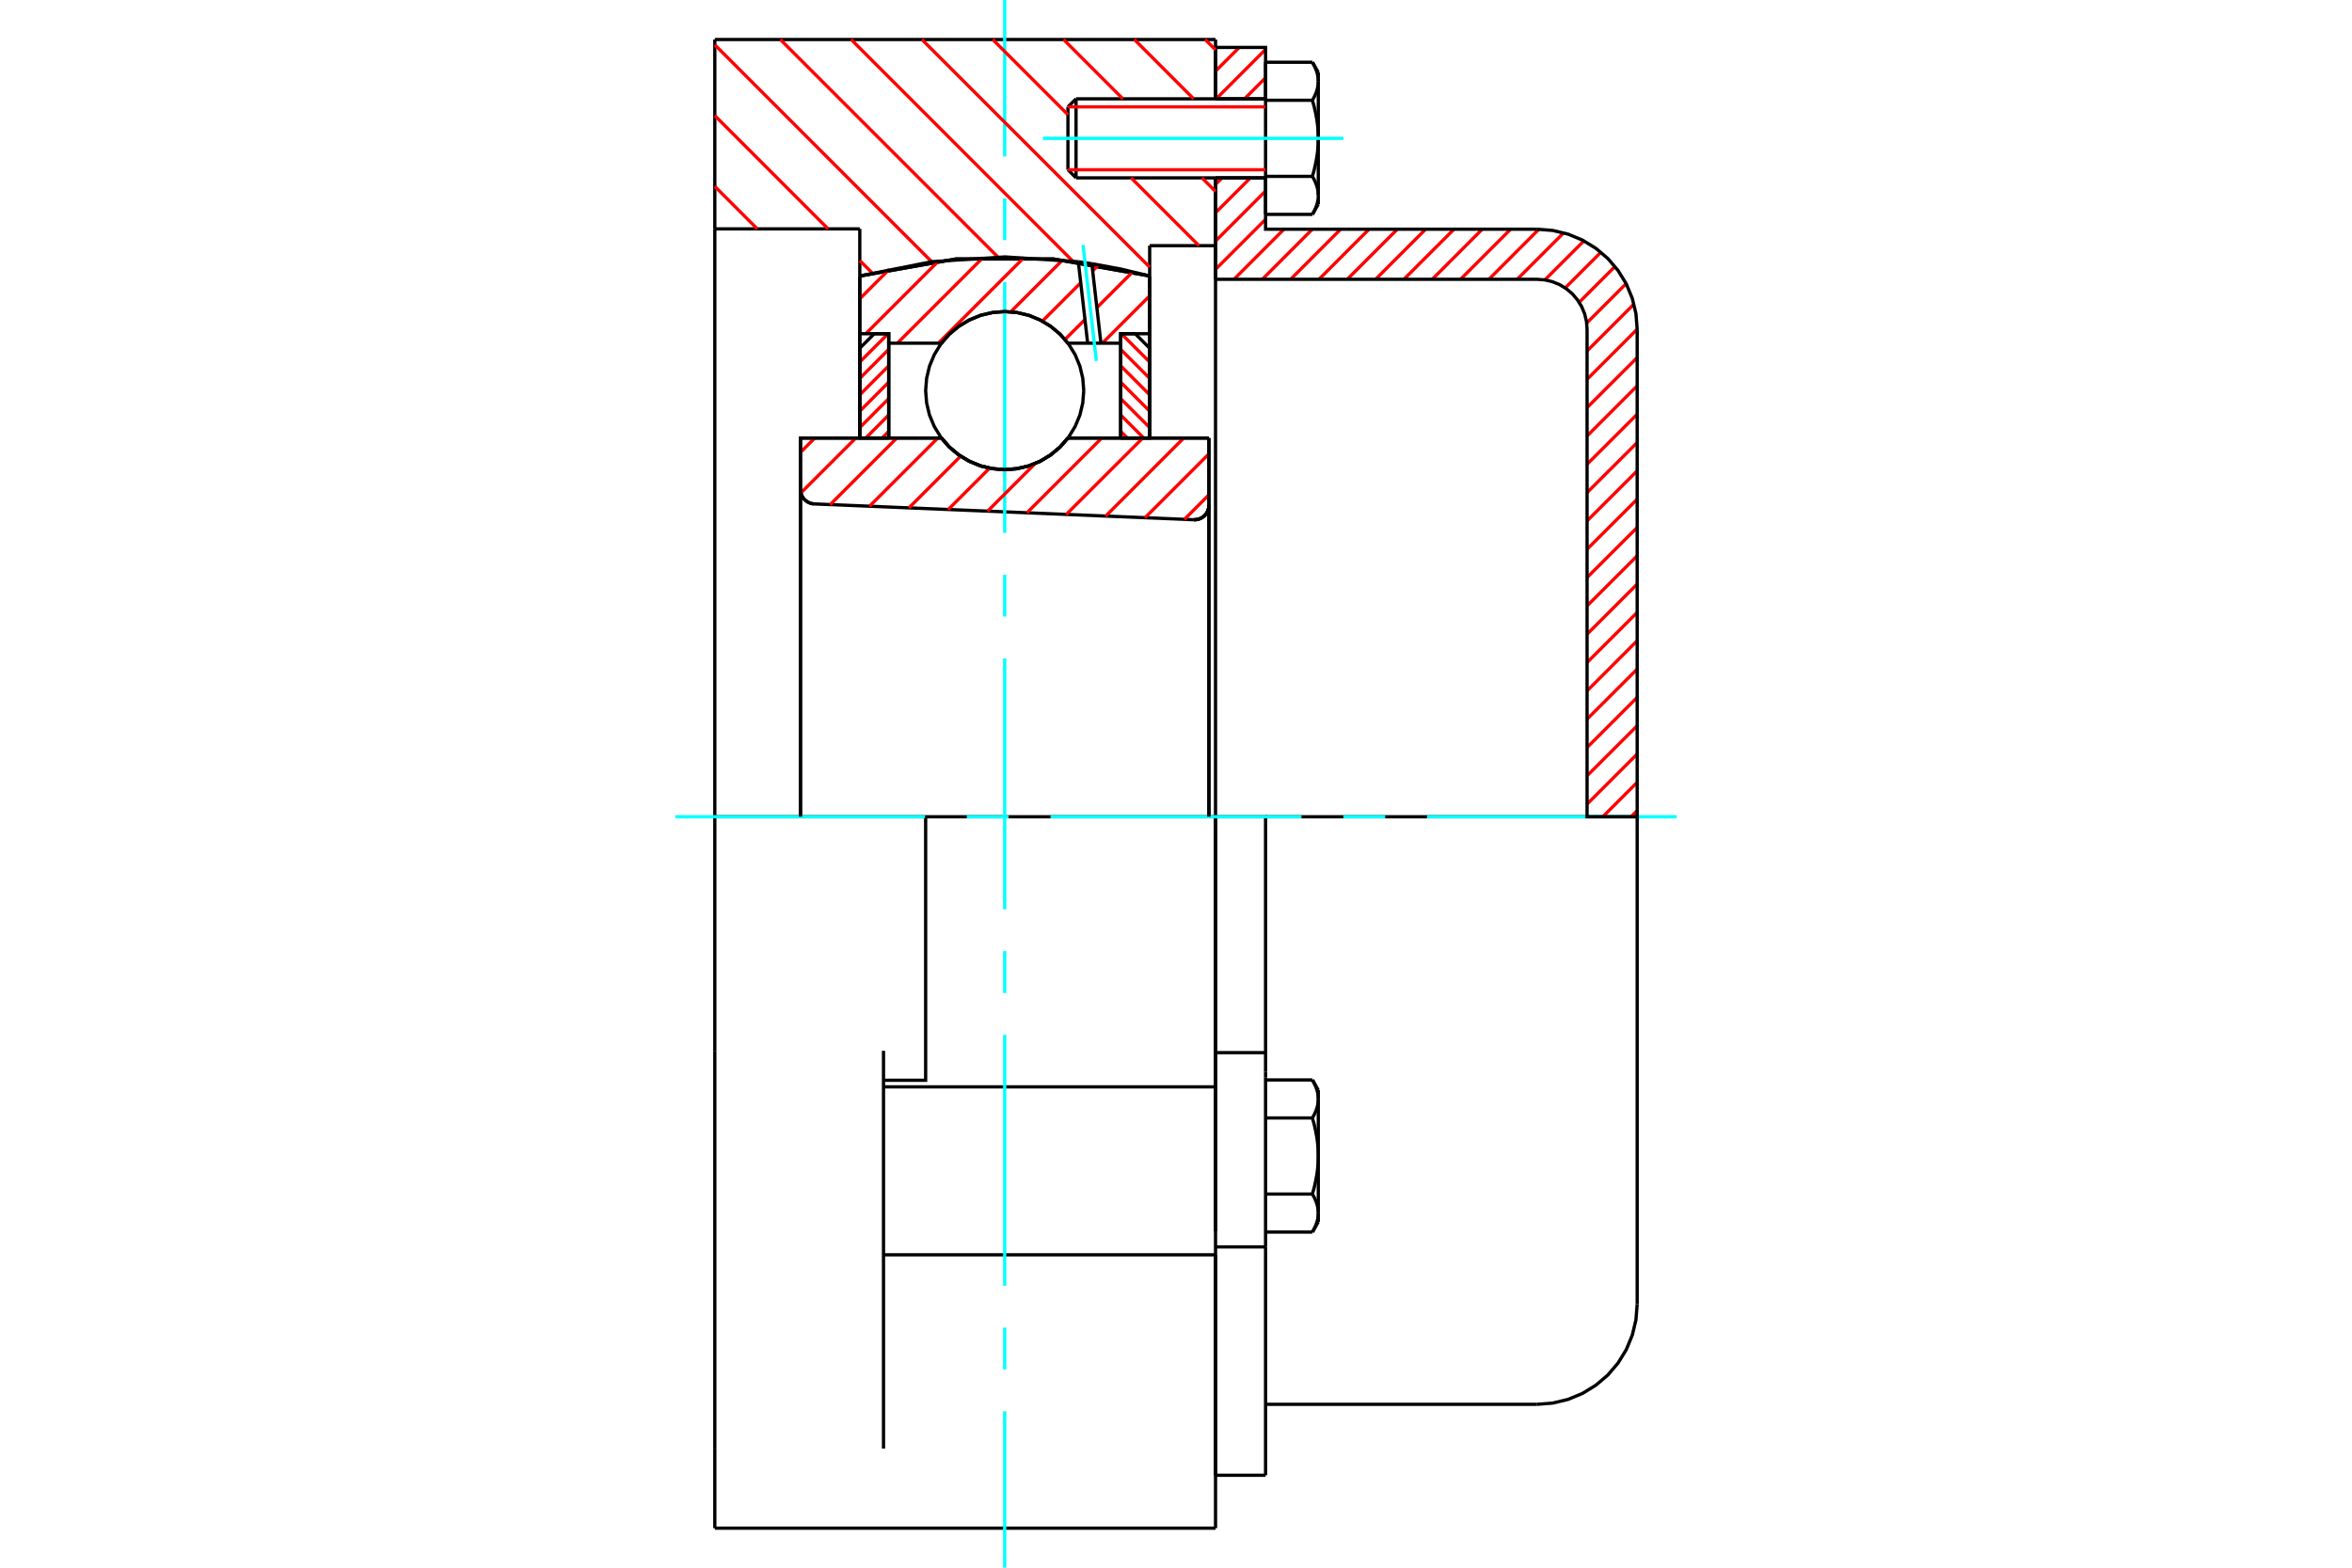 <?xml version="1.0" standalone="no"?>
<!DOCTYPE svg PUBLIC "-//W3C//DTD SVG 1.1//EN"
	"http://www.w3.org/Graphics/SVG/1.1/DTD/svg11.dtd">
<svg xmlns="http://www.w3.org/2000/svg" height="100%" width="100%" viewBox="0 0 36000 24000">
	<rect x="-1800" y="-1200" width="39600" height="26400" style="fill:#FFF"/>
	<g style="fill:none; fill-rule:evenodd" transform="matrix(1 0 0 1 0 0)">
		<g style="fill:none; stroke:#000; stroke-width:50; shape-rendering:geometricPrecision">
			<polyline points="18273,7957 18309,7955 18344,7948 18377,7936 18408,7918 18436,7895 18460,7868 18479,7838 18493,7805 18501,7771 18504,7735"/>
			<line x1="18504" y1="6706" x2="18504" y2="7735"/>
			<line x1="16346" y1="6706" x2="18504" y2="6706"/>
			<polyline points="14410,6706 14533,6846 14677,6966 14837,7062 15010,7133 15192,7175 15378,7190 15564,7175 15746,7133 15919,7062 16079,6966 16223,6846 16346,6706"/>
			<line x1="12252" y1="6706" x2="14410" y2="6706"/>
			<line x1="12252" y1="7493" x2="12252" y2="6706"/>
			<polyline points="12252,7493 12255,7527 12262,7560 12275,7591 12292,7620 12314,7647 12339,7669 12368,7688 12398,7702 12431,7711 12465,7715"/>
			<line x1="18273" y1="7957" x2="12465" y2="7715"/>
			<line x1="18504" y1="7735" x2="18504" y2="12504"/>
			<line x1="12252" y1="7493" x2="12252" y2="12504"/>
			<polyline points="18273,7957 18309,7955 18344,7948 18377,7936 18408,7918 18436,7895 18460,7868 18479,7838 18493,7805 18501,7771 18504,7735"/>
			<line x1="10941" y1="605" x2="18605" y2="605"/>
			<line x1="18605" y1="19210" x2="18605" y2="16639"/>
			<line x1="13523" y1="16639" x2="18605" y2="16639"/>
			<line x1="18605" y1="12504" x2="18605" y2="16639"/>
			<line x1="18605" y1="12504" x2="14168" y2="12504"/>
			<line x1="18605" y1="19210" x2="18605" y2="23395"/>
			<line x1="10941" y1="23395" x2="10941" y2="22177"/>
			<line x1="13523" y1="22177" x2="13523" y2="16087"/>
			<line x1="14168" y1="12504" x2="10941" y2="12504"/>
			<line x1="13160" y1="3504" x2="10941" y2="3504"/>
			<line x1="13160" y1="4225" x2="13160" y2="3504"/>
			<polyline points="17597,4225 16125,3965 14631,3965 13160,4225"/>
			<line x1="17597" y1="3761" x2="17597" y2="4225"/>
			<line x1="18605" y1="3761" x2="17597" y2="3761"/>
			<line x1="18605" y1="2723" x2="18605" y2="3761"/>
			<line x1="18605" y1="605" x2="18605" y2="1513"/>
			<line x1="10941" y1="3504" x2="10941" y2="605"/>
			<line x1="10941" y1="16087" x2="10941" y2="12504"/>
			<polyline points="13523,16538 14168,16538 14168,12504"/>
			<line x1="13160" y1="6701" x2="13160" y2="4225"/>
			<line x1="17597" y1="4225" x2="17597" y2="6701"/>
			<line x1="18605" y1="3761" x2="18605" y2="18849"/>
			<line x1="10941" y1="12504" x2="10941" y2="3504"/>
			<line x1="10941" y1="22177" x2="10941" y2="16087"/>
			<line x1="13523" y1="19210" x2="18605" y2="19210"/>
			<line x1="10941" y1="23395" x2="18605" y2="23395"/>
			<line x1="18605" y1="16115" x2="19371" y2="16115"/>
			<line x1="19371" y1="16408" x2="19371" y2="16115"/>
			<line x1="19371" y1="16492" x2="19371" y2="16408"/>
			<line x1="19371" y1="19089" x2="19371" y2="16492"/>
			<polyline points="19371,16115 19371,12504 18605,12504"/>
			<line x1="18605" y1="22585" x2="18605" y2="19210"/>
			<line x1="19371" y1="22585" x2="19371" y2="19089"/>
			<polyline points="20178,16824 20178,16816 20178,16808 20177,16800 20177,16792 20176,16784 20176,16776 20175,16768 20174,16760 20172,16752 20171,16744 20169,16736 20168,16728 20166,16720 20164,16712 20162,16704 20160,16696 20157,16688 20155,16680 20152,16672 20149,16663 20146,16655 20143,16647 20140,16638 20136,16630 20133,16622 20129,16613 20125,16604 20121,16596 20117,16587 20113,16578 20108,16569 20103,16560 20098,16551 20093,16542 20088,16533"/>
			<line x1="20178" y1="16689" x2="20178" y2="16824"/>
			<polyline points="20178,17697 20178,17681 20178,17665 20177,17650 20177,17634 20176,17618 20176,17602 20175,17586 20174,17570 20172,17554 20171,17538 20169,17522 20168,17506 20166,17490 20164,17474 20162,17458 20160,17441 20157,17425 20155,17409 20152,17392 20149,17376 20146,17359 20143,17343 20140,17326 20136,17309 20133,17292 20129,17275 20125,17258 20121,17241 20117,17223 20113,17206 20108,17188 20103,17170 20098,17152 20093,17134 20088,17115"/>
			<line x1="20178" y1="16824" x2="20178" y2="17697"/>
			<polyline points="20088,17115 20093,17106 20098,17097 20103,17088 20108,17079 20113,17070 20117,17061 20121,17053 20125,17044 20129,17035 20133,17027 20136,17018 20140,17010 20143,17002 20146,16993 20149,16985 20152,16977 20155,16968 20157,16960 20160,16952 20162,16944 20164,16936 20166,16928 20168,16920 20169,16912 20171,16904 20172,16896 20174,16888 20175,16880 20176,16872 20176,16864 20177,16856 20177,16848 20178,16840 20178,16832 20178,16824"/>
			<polyline points="20178,18571 20178,18563 20178,18555 20177,18547 20177,18539 20176,18531 20176,18523 20175,18515 20174,18507 20172,18499 20171,18491 20169,18483 20168,18475 20166,18467 20164,18459 20162,18451 20160,18443 20157,18435 20155,18426 20152,18418 20149,18410 20146,18402 20143,18393 20140,18385 20136,18377 20133,18368 20129,18360 20125,18351 20121,18342 20117,18334 20113,18325 20108,18316 20103,18307 20098,18298 20093,18289 20088,18280"/>
			<line x1="20178" y1="17697" x2="20178" y2="18571"/>
			<polyline points="20088,18280 20093,18261 20098,18243 20103,18225 20108,18207 20113,18189 20117,18172 20121,18154 20125,18137 20129,18120 20133,18103 20136,18086 20140,18069 20143,18052 20146,18036 20149,18019 20152,18003 20155,17986 20157,17970 20160,17954 20162,17937 20164,17921 20166,17905 20168,17889 20169,17873 20171,17857 20172,17841 20174,17825 20175,17809 20176,17793 20176,17777 20177,17761 20177,17745 20178,17729 20178,17713 20178,17697"/>
			<line x1="20178" y1="18571" x2="20178" y2="18706"/>
			<polyline points="20088,18862 20093,18853 20098,18844 20103,18835 20108,18826 20113,18817 20117,18808 20121,18799 20125,18791 20129,18782 20133,18773 20136,18765 20140,18757 20143,18748 20146,18740 20149,18732 20152,18723 20155,18715 20157,18707 20160,18699 20162,18691 20164,18683 20166,18675 20168,18667 20169,18659 20171,18651 20172,18643 20174,18635 20175,18627 20176,18619 20176,18611 20177,18603 20177,18595 20178,18587 20178,18579 20178,18571"/>
			<line x1="19371" y1="18862" x2="20088" y2="18862"/>
			<line x1="19371" y1="18280" x2="20088" y2="18280"/>
			<line x1="19371" y1="17115" x2="20088" y2="17115"/>
			<line x1="19371" y1="16533" x2="20088" y2="16533"/>
			<polyline points="25059,12504 23526,12504 19371,12504"/>
			<line x1="25059" y1="19966" x2="25059" y2="12504"/>
			<line x1="16346" y1="1636" x2="16346" y2="2599"/>
			<line x1="16470" y1="1513" x2="16470" y2="2723"/>
			<polyline points="20178,1244 20178,1236 20178,1228 20177,1220 20177,1212 20176,1204 20176,1196 20175,1189 20174,1181 20172,1173 20171,1165 20169,1157 20168,1149 20166,1141 20164,1132 20162,1124 20160,1116 20157,1108 20155,1100 20152,1092 20149,1084 20146,1075 20143,1067 20140,1059 20136,1050 20133,1042 20129,1033 20125,1025 20121,1016 20117,1007 20113,998 20108,990 20103,981 20098,972 20093,962 20088,953"/>
			<line x1="20178" y1="1109" x2="20178" y2="1244"/>
			<polyline points="20088,3282 20093,3273 20098,3264 20103,3255 20108,3246 20113,3237 20117,3228 20121,3219 20125,3211 20129,3202 20133,3194 20136,3185 20140,3177 20143,3168 20146,3160 20149,3152 20152,3143 20155,3135 20157,3127 20160,3119 20162,3111 20164,3103 20166,3095 20168,3087 20169,3079 20171,3071 20172,3063 20174,3055 20175,3047 20176,3039 20176,3031 20177,3023 20177,3015 20178,3007 20178,2999 20178,2991 20178,3126"/>
			<polyline points="20178,2118 20178,2102 20178,2086 20177,2070 20177,2054 20176,2038 20176,2022 20175,2006 20174,1990 20172,1974 20171,1958 20169,1942 20168,1926 20166,1910 20164,1894 20162,1878 20160,1862 20157,1845 20155,1829 20152,1813 20149,1796 20146,1780 20143,1763 20140,1746 20136,1729 20133,1712 20129,1695 20125,1678 20121,1661 20117,1643 20113,1626 20108,1608 20103,1590 20098,1572 20093,1554 20088,1535"/>
			<line x1="20178" y1="1244" x2="20178" y2="2118"/>
			<polyline points="20088,1535 20093,1526 20098,1517 20103,1508 20108,1499 20113,1490 20117,1481 20121,1473 20125,1464 20129,1455 20133,1447 20136,1438 20140,1430 20143,1422 20146,1413 20149,1405 20152,1397 20155,1389 20157,1380 20160,1372 20162,1364 20164,1356 20166,1348 20168,1340 20169,1332 20171,1324 20172,1316 20174,1308 20175,1300 20176,1292 20176,1284 20177,1276 20177,1268 20178,1260 20178,1252 20178,1244"/>
			<polyline points="20178,2991 20178,2983 20178,2975 20177,2967 20177,2959 20176,2951 20176,2943 20175,2935 20174,2927 20172,2919 20171,2911 20169,2903 20168,2895 20166,2887 20164,2879 20162,2871 20160,2863 20157,2855 20155,2847 20152,2838 20149,2830 20146,2822 20143,2814 20140,2805 20136,2797 20133,2788 20129,2780 20125,2771 20121,2763 20117,2754 20113,2745 20108,2736 20103,2727 20098,2718 20093,2709 20088,2700"/>
			<line x1="20178" y1="2118" x2="20178" y2="2991"/>
			<polyline points="20088,2700 20093,2681 20098,2663 20103,2645 20108,2627 20113,2609 20117,2592 20121,2574 20125,2557 20129,2540 20133,2523 20136,2506 20140,2489 20143,2472 20146,2456 20149,2439 20152,2423 20155,2406 20157,2390 20160,2374 20162,2357 20164,2341 20166,2325 20168,2309 20169,2293 20171,2277 20172,2261 20174,2245 20175,2229 20176,2213 20176,2197 20177,2182 20177,2166 20178,2150 20178,2134 20178,2118"/>
			<line x1="19371" y1="1535" x2="20088" y2="1535"/>
			<polyline points="19371,1535 19371,2700 20088,2700"/>
			<line x1="19371" y1="953" x2="20088" y2="953"/>
			<line x1="19371" y1="953" x2="19371" y2="1535"/>
			<line x1="19371" y1="3282" x2="20088" y2="3282"/>
			<line x1="19371" y1="2700" x2="19371" y2="3282"/>
			<line x1="18605" y1="19089" x2="19371" y2="19089"/>
			<line x1="18605" y1="22585" x2="19371" y2="22585"/>
			<line x1="20178" y1="16689" x2="20088" y2="16533"/>
			<line x1="20088" y1="18862" x2="20178" y2="18706"/>
			<polyline points="23526,21499 23766,21480 24000,21424 24222,21332 24427,21206 24610,21050 24766,20867 24892,20662 24984,20440 25040,20206 25059,19966"/>
			<line x1="19371" y1="21499" x2="23526" y2="21499"/>
			<line x1="16470" y1="1513" x2="16346" y2="1636"/>
			<line x1="16346" y1="2599" x2="16470" y2="2723"/>
			<line x1="19371" y1="1513" x2="16470" y2="1513"/>
			<line x1="16470" y1="2723" x2="19371" y2="2723"/>
			<line x1="20178" y1="1109" x2="20088" y2="953"/>
			<line x1="20088" y1="3282" x2="20178" y2="3126"/>
		</g>
		<g style="fill:none; stroke:#0FF; stroke-width:50; shape-rendering:geometricPrecision">
			<line x1="15378" y1="24000" x2="15378" y2="21605"/>
			<line x1="15378" y1="20965" x2="15378" y2="20324"/>
			<line x1="15378" y1="19684" x2="15378" y2="15842"/>
			<line x1="15378" y1="15202" x2="15378" y2="14561"/>
			<line x1="15378" y1="13921" x2="15378" y2="10079"/>
			<line x1="15378" y1="9439" x2="15378" y2="8798"/>
			<line x1="15378" y1="8158" x2="15378" y2="4316"/>
			<line x1="15378" y1="3676" x2="15378" y2="3035"/>
			<line x1="15378" y1="2395" x2="15378" y2="0"/>
			<line x1="10336" y1="12504" x2="14158" y2="12504"/>
			<line x1="14798" y1="12504" x2="15439" y2="12504"/>
			<line x1="16079" y1="12504" x2="19921" y2="12504"/>
			<line x1="20561" y1="12504" x2="21202" y2="12504"/>
			<line x1="21842" y1="12504" x2="25664" y2="12504"/>
			<line x1="15963" y1="2118" x2="20561" y2="2118"/>
		</g>
		<g style="fill:none; stroke:#F00; stroke-width:50; shape-rendering:geometricPrecision">
			<line x1="25059" y1="12410" x2="24965" y2="12504"/>
			<line x1="25059" y1="11977" x2="24532" y2="12504"/>
			<line x1="25059" y1="11543" x2="24292" y2="12310"/>
			<line x1="25059" y1="11110" x2="24292" y2="11876"/>
			<line x1="25059" y1="10676" x2="24292" y2="11443"/>
			<line x1="25059" y1="10243" x2="24292" y2="11009"/>
			<line x1="25059" y1="9809" x2="24292" y2="10576"/>
			<line x1="25059" y1="9376" x2="24292" y2="10142"/>
			<line x1="25059" y1="8942" x2="24292" y2="9709"/>
			<line x1="25059" y1="8509" x2="24292" y2="9275"/>
			<line x1="25059" y1="8075" x2="24292" y2="8841"/>
			<line x1="25059" y1="7642" x2="24292" y2="8408"/>
			<line x1="25059" y1="7208" x2="24292" y2="7974"/>
			<line x1="25059" y1="6775" x2="24292" y2="7541"/>
			<line x1="25059" y1="6341" x2="24292" y2="7107"/>
			<line x1="25059" y1="5907" x2="24292" y2="6674"/>
			<line x1="25059" y1="5474" x2="24292" y2="6240"/>
			<line x1="25059" y1="5040" x2="24292" y2="5807"/>
			<line x1="25009" y1="4656" x2="24292" y2="5373"/>
			<line x1="24889" y1="4343" x2="24286" y2="4946"/>
			<line x1="24719" y1="4080" x2="24171" y2="4628"/>
			<line x1="24504" y1="3861" x2="23957" y2="4408"/>
			<line x1="24243" y1="3688" x2="23646" y2="4285"/>
			<line x1="23933" y1="3565" x2="23222" y2="4276"/>
			<line x1="23554" y1="3510" x2="22789" y2="4276"/>
			<line x1="23122" y1="3509" x2="22355" y2="4276"/>
			<line x1="22688" y1="3509" x2="21922" y2="4276"/>
			<line x1="22255" y1="3509" x2="21488" y2="4276"/>
			<line x1="21821" y1="3509" x2="21055" y2="4276"/>
			<line x1="21388" y1="3509" x2="20621" y2="4276"/>
			<line x1="20954" y1="3509" x2="20188" y2="4276"/>
			<line x1="20520" y1="3509" x2="19754" y2="4276"/>
			<line x1="20087" y1="3509" x2="19321" y2="4276"/>
			<line x1="19653" y1="3509" x2="18887" y2="4276"/>
			<line x1="19371" y1="3358" x2="18605" y2="4124"/>
			<line x1="19371" y1="2924" x2="18605" y2="3691"/>
			<line x1="19139" y1="2723" x2="18605" y2="3257"/>
			<line x1="18706" y1="2723" x2="18605" y2="2823"/>
			<line x1="19371" y1="1190" x2="19049" y2="1513"/>
			<line x1="19371" y1="756" x2="18615" y2="1513"/>
			<line x1="18968" y1="726" x2="18605" y2="1089"/>
		</g>
		<g style="fill:none; stroke:#000; stroke-width:50; shape-rendering:geometricPrecision">
			<line x1="18605" y1="4276" x2="18605" y2="2723"/>
			<line x1="18605" y1="1513" x2="19371" y2="1513"/>
			<line x1="19371" y1="2723" x2="18605" y2="2723"/>
			<polyline points="18605,1513 18605,726 19371,726 19371,1513"/>
			<polyline points="19371,2723 19371,3509 23526,3509"/>
			<polyline points="25059,5042 25040,4802 24984,4568 24892,4346 24766,4141 24610,3958 24427,3802 24222,3676 24000,3584 23766,3528 23526,3509"/>
			<polyline points="25059,5042 25059,12504 24292,12504 24292,5042 24283,4922 24255,4805 24209,4694 24146,4592 24068,4500 23977,4422 23874,4359 23763,4313 23646,4285 23526,4276 18605,4276"/>
		</g>
		<g style="fill:none; stroke:#F00; stroke-width:50; shape-rendering:geometricPrecision">
			<line x1="18447" y1="605" x2="18605" y2="763"/>
			<line x1="17363" y1="605" x2="18270" y2="1513"/>
			<line x1="16279" y1="605" x2="17187" y2="1513"/>
			<line x1="18397" y1="2723" x2="18605" y2="2931"/>
			<line x1="15195" y1="605" x2="16346" y2="1756"/>
			<line x1="17313" y1="2723" x2="18351" y2="3761"/>
			<line x1="14111" y1="605" x2="17597" y2="4090"/>
			<line x1="13028" y1="605" x2="16422" y2="4000"/>
			<line x1="11944" y1="605" x2="15276" y2="3937"/>
			<line x1="10941" y1="686" x2="14263" y2="4009"/>
			<line x1="10941" y1="1770" x2="12675" y2="3504"/>
			<line x1="13160" y1="3989" x2="13348" y2="4177"/>
			<line x1="10941" y1="2854" x2="11591" y2="3504"/>
		</g>
		<g style="fill:none; stroke:#000; stroke-width:50; shape-rendering:geometricPrecision">
			<polyline points="17597,4225 16125,3965 14631,3965 13160,4225"/>
		</g>
		<g style="fill:none; stroke:#F00; stroke-width:50; shape-rendering:geometricPrecision">
			<line x1="13593" y1="5109" x2="13160" y2="5542"/>
			<line x1="13603" y1="5349" x2="13160" y2="5793"/>
			<line x1="13603" y1="5600" x2="13160" y2="6044"/>
			<line x1="13603" y1="5851" x2="13160" y2="6295"/>
			<line x1="13603" y1="6102" x2="13160" y2="6546"/>
			<line x1="13603" y1="6353" x2="13251" y2="6706"/>
			<line x1="13603" y1="6604" x2="13502" y2="6706"/>
		</g>
		<g style="fill:none; stroke:#000; stroke-width:50; shape-rendering:geometricPrecision">
			<polyline points="13603,6706 13603,5109 13382,5109 13160,5331 13160,6706 13603,6706"/>
		</g>
		<g style="fill:none; stroke:#F00; stroke-width:50; shape-rendering:geometricPrecision">
			<line x1="17163" y1="5109" x2="17597" y2="5542"/>
			<line x1="17153" y1="5349" x2="17597" y2="5793"/>
			<line x1="17153" y1="5600" x2="17597" y2="6044"/>
			<line x1="17153" y1="5851" x2="17597" y2="6295"/>
			<line x1="17153" y1="6102" x2="17597" y2="6546"/>
			<line x1="17153" y1="6353" x2="17506" y2="6706"/>
			<line x1="17153" y1="6604" x2="17255" y2="6706"/>
		</g>
		<g style="fill:none; stroke:#000; stroke-width:50; shape-rendering:geometricPrecision">
			<polyline points="17153,6706 17153,5109 17375,5109 17597,5331 17597,6706 17153,6706"/>
			<polyline points="16588,5980 16573,5791 16529,5606 16456,5430 16357,5269 16234,5124 16089,5001 15928,4902 15752,4829 15567,4785 15378,4770 15189,4785 15004,4829 14829,4902 14667,5001 14522,5124 14399,5269 14300,5430 14227,5606 14183,5791 14168,5980 14183,6169 14227,6354 14300,6529 14399,6691 14522,6835 14667,6959 14829,7058 15004,7131 15189,7175 15378,7190 15567,7175 15752,7131 15928,7058 16089,6959 16234,6835 16357,6691 16456,6529 16529,6354 16573,6169 16588,5980"/>
		</g>
		<g style="fill:none; stroke:#F00; stroke-width:50; shape-rendering:geometricPrecision">
			<line x1="17597" y1="4529" x2="16872" y2="5254"/>
			<line x1="17335" y1="4164" x2="16789" y2="4710"/>
			<line x1="16607" y1="4892" x2="16301" y2="5197"/>
			<line x1="16815" y1="4056" x2="16724" y2="4147"/>
			<line x1="16542" y1="4329" x2="15955" y2="4916"/>
			<line x1="16261" y1="3983" x2="15470" y2="4774"/>
			<line x1="15674" y1="3942" x2="14362" y2="5254"/>
			<line x1="15046" y1="3943" x2="13735" y2="5254"/>
			<line x1="14368" y1="3993" x2="13252" y2="5109"/>
			<line x1="13613" y1="4121" x2="13160" y2="4574"/>
		</g>
		<g style="fill:none; stroke:#000; stroke-width:50; shape-rendering:geometricPrecision">
			<polyline points="13160,6706 13160,5109 13160,4225"/>
			<polyline points="16505,4007 15384,3933 14262,4006 13160,4225"/>
			<polyline points="16712,4037 16609,4022 16505,4007"/>
			<polyline points="17597,4225 17157,4119 16712,4037"/>
			<polyline points="17597,4225 17597,5109 17153,5109 17153,5254 17153,6706"/>
			<polyline points="17153,5254 16851,5254 16648,5254 16346,5254 16223,5113 16079,4994 15919,4898 15746,4827 15564,4784 15378,4770 15192,4784 15010,4827 14837,4898 14677,4994 14533,5113 14410,5254 13603,5254 13603,6706"/>
			<polyline points="13603,5254 13603,5109 13160,5109"/>
			<line x1="17597" y1="5109" x2="17597" y2="6706"/>
		</g>
		<g style="fill:none; stroke:#0FF; stroke-width:50; shape-rendering:geometricPrecision">
			<line x1="16781" y1="5525" x2="16577" y2="3750"/>
		</g>
		<g style="fill:none; stroke:#000; stroke-width:50; shape-rendering:geometricPrecision">
			<line x1="16648" y1="5254" x2="16505" y2="4007"/>
			<line x1="16851" y1="5254" x2="16712" y2="4037"/>
		</g>
		<g style="fill:none; stroke:#F00; stroke-width:50; shape-rendering:geometricPrecision">
			<line x1="18504" y1="7575" x2="18129" y2="7951"/>
			<line x1="18504" y1="6948" x2="17526" y2="7926"/>
			<line x1="18118" y1="6706" x2="16924" y2="7901"/>
			<line x1="17491" y1="6706" x2="16321" y2="7875"/>
			<line x1="16863" y1="6706" x2="15719" y2="7850"/>
			<line x1="15846" y1="7095" x2="15117" y2="7825"/>
			<line x1="15147" y1="7167" x2="14514" y2="7800"/>
			<line x1="14703" y1="6984" x2="13912" y2="7775"/>
			<line x1="14354" y1="6706" x2="13309" y2="7750"/>
			<line x1="13726" y1="6706" x2="12707" y2="7725"/>
			<line x1="13099" y1="6706" x2="12259" y2="7546"/>
			<line x1="12471" y1="6706" x2="12252" y2="6925"/>
		</g>
		<g style="fill:none; stroke:#000; stroke-width:50; shape-rendering:geometricPrecision">
			<polyline points="12252,7493 12255,7527 12262,7560 12275,7591 12292,7620 12314,7647 12339,7669 12368,7688 12398,7702 12431,7711 12465,7715"/>
			<polyline points="18273,7957 18309,7955 18344,7948 18377,7936 18408,7918 18436,7895 18460,7868 18479,7838 18493,7805 18501,7771 18504,7735"/>
			<polyline points="18504,6706 18061,6706 16346,6706"/>
			<polyline points="14410,6706 14533,6846 14677,6966 14837,7062 15010,7133 15192,7175 15378,7190 15564,7175 15746,7133 15919,7062 16079,6966 16223,6846 16346,6706"/>
			<polyline points="14410,6706 12696,6706 12252,6706 12252,12504"/>
			<line x1="18504" y1="12504" x2="18504" y2="6706"/>
		</g>
		<g style="fill:none; stroke:#F00; stroke-width:50; shape-rendering:geometricPrecision">
			<line x1="19371" y1="1636" x2="16346" y2="1636"/>
			<line x1="16346" y1="2599" x2="19371" y2="2599"/>
		</g>
	</g>
</svg>

